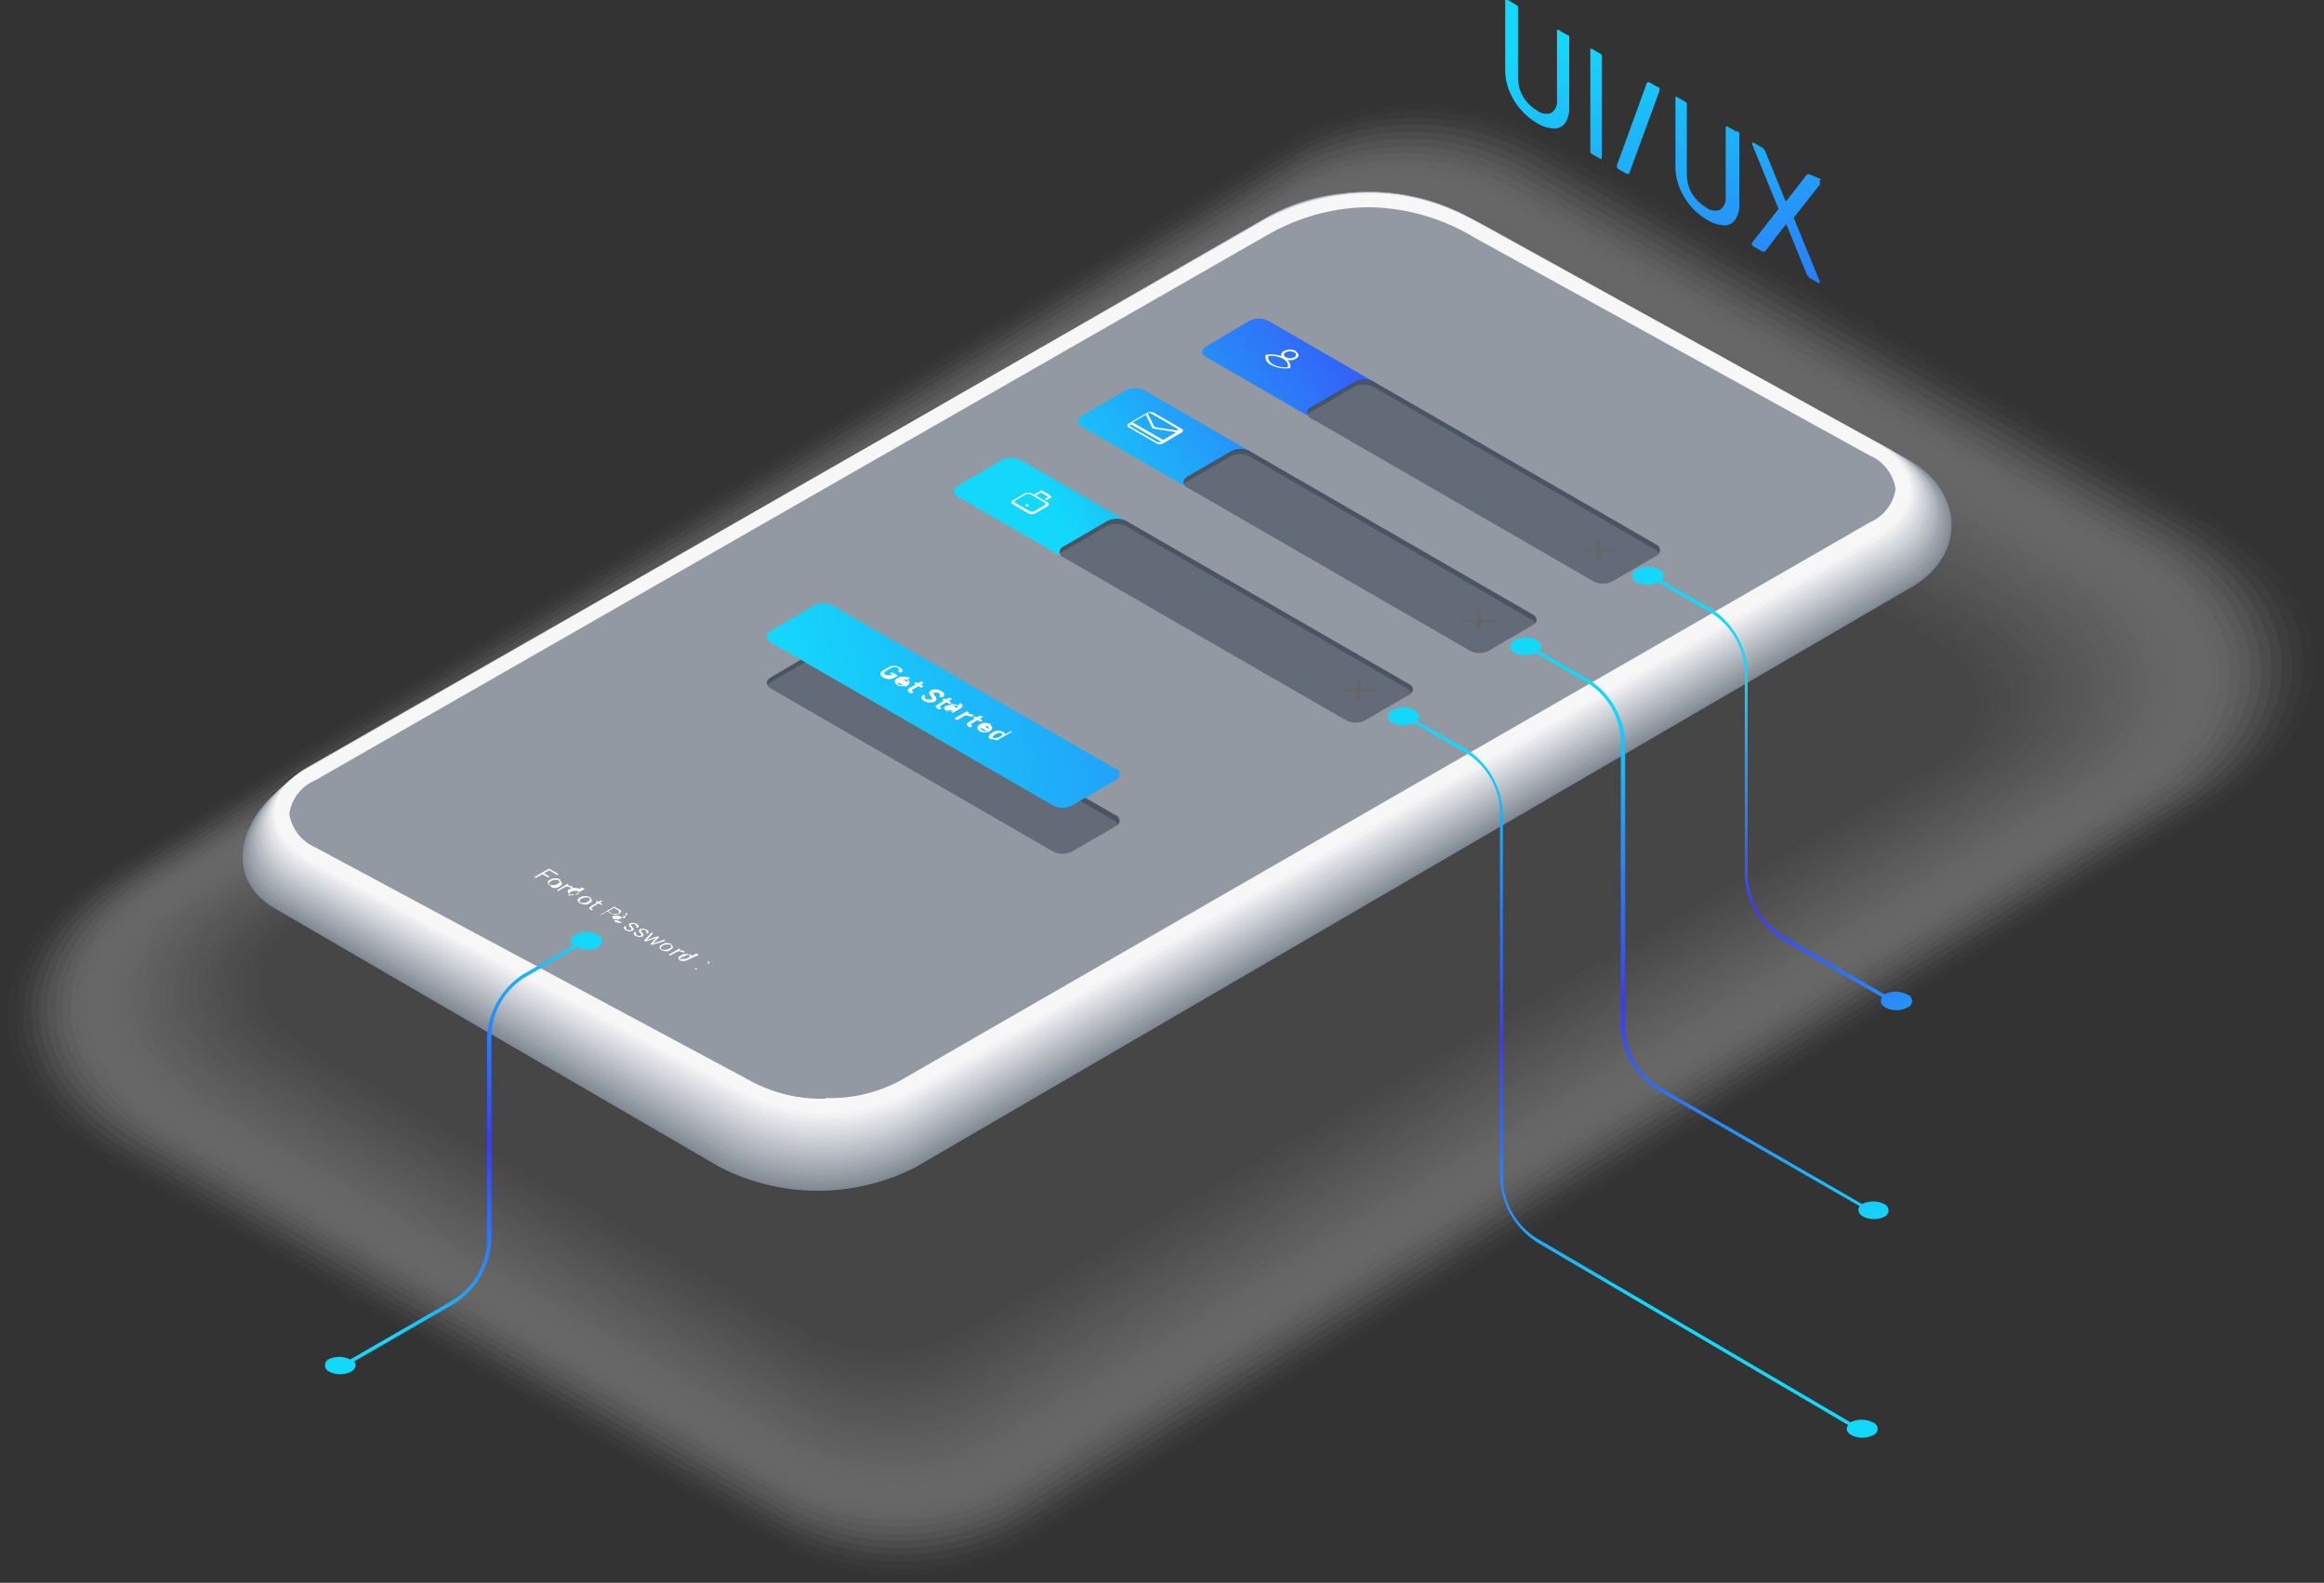 <?xml version="1.0" encoding="UTF-8"?> <svg xmlns="http://www.w3.org/2000/svg" xmlns:xlink="http://www.w3.org/1999/xlink" viewBox="0 0 138.71 94.48"><rect x="0" y="0" width="138.71" height="94.48" fill="#333333" stroke="none"/> <defs> <style>.cls-1{fill:none;}.cls-2{isolation:isolate;}.cls-3{opacity:0.36;}.cls-3,.cls-39{mix-blend-mode:multiply;}.cls-4,.cls-66,.cls-71{fill:#fff;}.cls-4{opacity:0;}.cls-5{fill:#fafafa;opacity:0.03;}.cls-6{fill:#f6f6f6;opacity:0.06;}.cls-7{fill:#f1f1f1;opacity:0.09;}.cls-8{fill:#ececec;opacity:0.12;}.cls-9{fill:#e8e8e8;opacity:0.15;}.cls-10{fill:#e3e3e3;opacity:0.18;}.cls-11{fill:#dfdfdf;opacity:0.21;}.cls-12{fill:#dadada;opacity:0.24;}.cls-13{fill:#d5d5d5;opacity:0.27;}.cls-14{fill:#d1d1d1;opacity:0.3;}.cls-15{fill:#ccc;opacity:0.33;}.cls-16{fill:#c7c7c7;opacity:0.36;}.cls-17{fill:#c3c3c3;opacity:0.39;}.cls-18{fill:#bebebe;opacity:0.42;}.cls-19{fill:#b9b9b9;opacity:0.45;}.cls-20{fill:#b5b5b5;opacity:0.48;}.cls-21{fill:#b0b0b0;opacity:0.52;}.cls-22{fill:#acacac;opacity:0.55;}.cls-23{fill:#a7a7a7;opacity:0.58;}.cls-24{fill:#a2a2a2;opacity:0.61;}.cls-25{fill:#9e9e9e;opacity:0.64;}.cls-26{fill:#999;opacity:0.67;}.cls-27{fill:#949494;opacity:0.7;}.cls-28{fill:#909090;opacity:0.73;}.cls-29{fill:#8b8b8b;opacity:0.76;}.cls-30{fill:#868686;opacity:0.79;}.cls-31{fill:#828282;opacity:0.82;}.cls-32{fill:#7d7d7d;opacity:0.85;}.cls-33{fill:#797979;opacity:0.88;}.cls-34{fill:#747474;opacity:0.91;}.cls-35{fill:#6f6f6f;opacity:0.94;}.cls-36{fill:#6b6b6b;opacity:0.97;}.cls-37{fill:#666;}.cls-38{fill:url(#linear-gradient);}.cls-40{fill:#818a94;}.cls-41{fill:#868f98;opacity:0.97;}.cls-42{fill:#8b939c;opacity:0.95;}.cls-43{fill:#9098a0;opacity:0.92;}.cls-44{fill:#949ca4;opacity:0.9;}.cls-45{fill:#99a1a9;opacity:0.87;}.cls-46{fill:#9ea5ad;opacity:0.84;}.cls-47{fill:#a3aab1;opacity:0.82;}.cls-48{fill:#a8aeb5;opacity:0.79;}.cls-49{fill:#adb3b9;opacity:0.76;}.cls-50{fill:#b1b7bd;opacity:0.74;}.cls-51{fill:#b6bcc1;opacity:0.71;}.cls-52{fill:#bbc0c5;opacity:0.69;}.cls-53{fill:#c0c4c9;opacity:0.66;}.cls-54{fill:#c5c9ce;opacity:0.63;}.cls-55{fill:#cacdd2;opacity:0.61;}.cls-56{fill:#cfd2d6;opacity:0.58;}.cls-57{fill:#d3d6da;opacity:0.56;}.cls-58{fill:#d8dbde;opacity:0.53;}.cls-59{fill:#dddfe2;opacity:0.5;}.cls-60{fill:#e2e4e6;opacity:0.48;}.cls-61{fill:#e7e8ea;opacity:0.45;}.cls-62{fill:#ecedef;opacity:0.42;}.cls-63{fill:#f0f1f3;opacity:0.4;}.cls-64{fill:#f5f6f7;opacity:0.37;}.cls-65{fill:#fafafb;opacity:0.35;}.cls-66{opacity:0.32;}.cls-67{fill:#343f50;opacity:0.51;}.cls-67,.cls-72{mix-blend-mode:overlay;}.cls-68{fill:url(#linear-gradient-2);}.cls-69{fill:url(#linear-gradient-3);}.cls-70{fill:url(#linear-gradient-4);}.cls-73{clip-path:url(#clip-path);}.cls-74{fill:url(#linear-gradient-5);}.cls-75{mix-blend-mode:screen;fill:url(#linear-gradient-6);}.cls-76{clip-path:url(#clip-path-2);}.cls-77{clip-path:url(#clip-path-3);}.cls-78{fill:url(#linear-gradient-7);}.cls-79{fill:url(#linear-gradient-8);}.cls-80{fill:url(#linear-gradient-9);}.cls-81{fill:url(#linear-gradient-10);}.cls-82{fill:url(#linear-gradient-11);}</style> <linearGradient id="linear-gradient" x1="47.79" y1="72.9" x2="90.48" y2="-3.58" gradientUnits="userSpaceOnUse"> <stop offset="0" stop-color="#53637a"></stop> <stop offset="1" stop-color="#323a47"></stop> </linearGradient> <linearGradient id="linear-gradient-2" x1="85.27" y1="16.64" x2="62.96" y2="30.75" gradientUnits="userSpaceOnUse"> <stop offset="0" stop-color="#3d3af6"></stop> <stop offset="1" stop-color="#14d8fb"></stop> </linearGradient> <linearGradient id="linear-gradient-3" x1="85.03" y1="16.27" x2="62.73" y2="30.38" xlink:href="#linear-gradient-2"></linearGradient> <linearGradient id="linear-gradient-4" x1="84.8" y1="15.89" x2="62.49" y2="30.01" xlink:href="#linear-gradient-2"></linearGradient> <clipPath id="clip-path"> <polygon class="cls-1" points="79.99 41.22 95.42 32.25 96.52 32.89 81.09 41.85 79.99 41.22"></polygon> </clipPath> <linearGradient id="linear-gradient-5" x1="100.57" y1="32.25" x2="47.36" y2="44.08" xlink:href="#linear-gradient-2"></linearGradient> <linearGradient id="linear-gradient-6" x1="100.69" y1="32.77" x2="47.48" y2="44.6" xlink:href="#linear-gradient-2"></linearGradient> <clipPath id="clip-path-2"> <polygon class="cls-1" points="52.34 40.23 53.37 39.63 60.46 43.72 59.43 44.32 52.34 40.23"></polygon> </clipPath> <clipPath id="clip-path-3"> <polygon class="cls-1" points="31.63 52.51 32.78 51.84 42.61 57.52 41.46 58.19 31.63 52.51"></polygon> </clipPath> <linearGradient id="linear-gradient-7" x1="90.17" y1="44.07" x2="100.34" y2="76.69" gradientUnits="userSpaceOnUse"> <stop offset="0" stop-color="#14d8fb"></stop> <stop offset="0.5" stop-color="#3d3af6"></stop> <stop offset="1" stop-color="#14d8fb"></stop> </linearGradient> <linearGradient id="linear-gradient-8" x1="34.85" y1="56.29" x2="23.32" y2="79.96" xlink:href="#linear-gradient-7"></linearGradient> <linearGradient id="linear-gradient-9" x1="96.95" y1="41.96" x2="107.12" y2="74.58" xlink:href="#linear-gradient-7"></linearGradient> <linearGradient id="linear-gradient-10" x1="103.56" y1="39.9" x2="112.05" y2="67.13" xlink:href="#linear-gradient-7"></linearGradient> <linearGradient id="linear-gradient-11" x1="104.22" y1="30.72" x2="97.94" y2="1.58" xlink:href="#linear-gradient-2"></linearGradient> </defs> <g class="cls-2"> <g id="Capa_2" data-name="Capa 2"> <g id="Object"> <g class="cls-3"> <path class="cls-4" d="M132.21,30.48c8.65,5,8.66,13.18,0,18.2L61,92.76a15.9,15.9,0,0,1-14.36,0l-40.19-23c-8.64-5-8.65-13.17,0-18.18L77.67,7.5A15.89,15.89,0,0,1,92,7.47Z"></path> <path class="cls-5" d="M131.7,30.71c8.5,4.9,8.51,12.95,0,17.88L60.93,92.36a15.69,15.69,0,0,1-14.2,0L6.84,69.55c-8.49-4.9-8.5-12.94,0-17.87L77.66,7.89a15.62,15.62,0,0,1,14.14,0Z"></path> <path class="cls-6" d="M131.19,30.94c8.35,4.82,8.36,12.72,0,17.56L60.81,92a15.52,15.52,0,0,1-14,0L7.2,69.32c-8.34-4.81-8.35-12.7,0-17.54L77.66,8.28a15.39,15.39,0,0,1,13.91,0Z"></path> <path class="cls-7" d="M130.68,31.18c8.19,4.72,8.21,12.48,0,17.23l-70,43.15a15.31,15.31,0,0,1-13.87,0L7.55,69.1c-8.18-4.72-8.19-12.47,0-17.22L77.65,8.67a15.09,15.09,0,0,1,13.68,0Z"></path> <path class="cls-8" d="M130.17,31.41c8,4.64,8.05,12.25,0,16.92L60.58,91.16a15.14,15.14,0,0,1-13.7,0l-39-22.3c-8-4.64-8-12.24,0-16.9L77.64,9.06A14.86,14.86,0,0,1,91.09,9Z"></path> <path class="cls-9" d="M129.66,31.64c7.89,4.56,7.9,12,0,16.6L60.46,90.77a14.94,14.94,0,0,1-13.53,0L8.26,68.66c-7.88-4.55-7.89-12,0-16.58L77.63,9.45a14.65,14.65,0,0,1,13.23,0Z"></path> <path class="cls-10" d="M129.15,31.88c7.74,4.46,7.75,11.78,0,16.27L60.35,90.37a14.84,14.84,0,0,1-13.38,0l-38.35-22C.89,64,.88,56.66,8.59,52.17l69-42.33a14.39,14.39,0,0,1,13,0Z"></path> <path class="cls-11" d="M128.64,32.11c7.59,4.38,7.6,11.56,0,16L60.23,90A14.61,14.61,0,0,1,47,90L9,68.21C1.4,63.84,1.39,56.67,9,52.27l68.67-42a14.13,14.13,0,0,1,12.76,0Z"></path> <path class="cls-12" d="M128.14,32.34c7.42,4.29,7.43,11.33,0,15.64l-68,41.59a14.44,14.44,0,0,1-13,0L9.33,68C1.9,63.7,1.89,56.68,9.3,52.37L77.61,10.62a13.89,13.89,0,0,1,12.54,0Z"></path> <path class="cls-13" d="M127.63,32.58c7.27,4.2,7.28,11.09,0,15.31L60,89.17a14.23,14.23,0,0,1-12.88,0L9.68,67.77c-7.27-4.2-7.28-11.08,0-15.3L77.6,11a13.62,13.62,0,0,1,12.31,0Z"></path> <path class="cls-14" d="M127.12,32.81c7.12,4.11,7.13,10.86,0,15l-67.26,41a14.06,14.06,0,0,1-12.71,0L10,67.54c-7.12-4.1-7.13-10.84,0-15L77.6,11.4a13.39,13.39,0,0,1,12.08,0Z"></path> <path class="cls-15" d="M126.61,33c7,4,7,10.63,0,14.67L59.77,88.37a13.84,13.84,0,0,1-12.55,0L10.39,67.32c-7-4-7-10.61,0-14.66L77.59,11.8a13.09,13.09,0,0,1,11.85,0Z"></path> <path class="cls-16" d="M126.1,33.28c6.81,3.93,6.82,10.39,0,14.35L59.65,88a13.71,13.71,0,0,1-12.38,0L10.75,67.1c-6.82-3.93-6.83-10.38,0-14.34L77.58,12.19a12.83,12.83,0,0,1,11.62,0Z"></path> <path class="cls-17" d="M125.59,33.51c6.66,3.85,6.67,10.16,0,14l-66.08,40a13.5,13.5,0,0,1-12.21,0L11.1,66.88c-6.66-3.85-6.67-10.16,0-14l66.5-40.28a12.59,12.59,0,0,1,11.39,0Z"></path> <path class="cls-18" d="M125.08,33.74c6.51,3.76,6.52,9.93,0,13.71L59.42,87.18a13.36,13.36,0,0,1-12.05,0L11.46,66.66C5,62.9,4.94,56.73,11.44,53L77.57,13a12.36,12.36,0,0,1,11.16,0Z"></path> <path class="cls-19" d="M124.57,34c6.36,3.68,6.37,9.7,0,13.39L59.3,86.78a13.12,13.12,0,0,1-11.88,0L11.81,66.43c-6.36-3.67-6.36-9.69,0-13.37l65.77-39.7a12.1,12.1,0,0,1,10.93,0Z"></path> <path class="cls-20" d="M124.06,34.21c6.21,3.58,6.21,9.46,0,13.07L59.18,86.38a13,13,0,0,1-11.71,0L12.17,66.21C6,62.63,6,56.75,12.15,53.15l65.4-39.4a11.85,11.85,0,0,1,10.71,0Z"></path> <path class="cls-21" d="M123.55,34.44c6,3.5,6.06,9.24,0,12.75L59.07,86a12.74,12.74,0,0,1-11.55,0l-35-20c-6-3.5-6.06-9.23,0-12.74L77.55,14.14a11.57,11.57,0,0,1,10.47,0Z"></path> <path class="cls-22" d="M123,34.67c5.9,3.41,5.91,9,0,12.43L59,85.59a12.6,12.6,0,0,1-11.38,0L12.87,65.77c-5.89-3.41-5.9-9,0-12.42L77.54,14.53a11.33,11.33,0,0,1,10.24,0Z"></path> <path class="cls-23" d="M122.53,34.91c5.75,3.32,5.76,8.77,0,12.1L58.84,85.19a12.39,12.39,0,0,1-11.22,0L13.23,65.54c-5.75-3.31-5.75-8.76,0-12.09L77.53,14.92a11.09,11.09,0,0,1,10,0Z"></path> <path class="cls-24" d="M122,35.14c5.6,3.23,5.6,8.54,0,11.79L58.72,84.79a12.22,12.22,0,0,1-11,0L13.58,65.32C8,62.09,8,56.79,13.57,53.55l64-38.24a10.82,10.82,0,0,1,9.79,0Z"></path> <path class="cls-25" d="M121.51,35.37c5.44,3.15,5.45,8.31,0,11.47L58.6,84.39a12,12,0,0,1-10.88,0L13.94,65.1c-5.44-3.14-5.45-8.3,0-11.45L77.52,15.7a10.59,10.59,0,0,1,9.56,0Z"></path> <path class="cls-26" d="M121,35.61c5.29,3,5.3,8.07,0,11.14L58.49,84a11.87,11.87,0,0,1-10.72,0L14.29,64.88C9,61.82,9,56.81,14.28,53.74L77.51,16.09a10.33,10.33,0,0,1,9.33,0Z"></path> <path class="cls-27" d="M120.49,35.84c5.14,3,5.15,7.84,0,10.83L58.37,83.59a11.64,11.64,0,0,1-10.55,0l-33.17-19c-5.14-3-5.15-7.83,0-10.81L77.5,16.49a10.06,10.06,0,0,1,9.1,0Z"></path> <path class="cls-28" d="M120,36.07c5,2.89,5,7.61,0,10.51L58.25,83.19a11.47,11.47,0,0,1-10.38,0L15,64.43c-5-2.88-5-7.6,0-10.49l62.5-37.06a9.82,9.82,0,0,1,8.88,0Z"></path> <path class="cls-29" d="M119.47,36.31c4.84,2.79,4.84,7.37,0,10.18L58.14,82.8a11.29,11.29,0,0,1-10.22,0L15.36,64.21c-4.83-2.79-4.84-7.37,0-10.17L77.49,17.27a9.53,9.53,0,0,1,8.64,0Z"></path> <path class="cls-30" d="M119,36.54c4.68,2.71,4.69,7.14,0,9.86L58,82.4a11.12,11.12,0,0,1-10.05,0L15.71,64c-4.68-2.71-4.68-7.14,0-9.85L77.48,17.66a9.27,9.27,0,0,1,8.41,0Z"></path> <path class="cls-31" d="M118.45,36.77c4.53,2.62,4.54,6.92,0,9.55L57.9,82A10.92,10.92,0,0,1,48,82L16.07,63.76c-4.53-2.61-4.54-6.9,0-9.53L77.47,18.05a9.06,9.06,0,0,1,8.19,0Z"></path> <path class="cls-32" d="M117.94,37c4.38,2.53,4.38,6.68,0,9.22L57.79,81.6a10.76,10.76,0,0,1-9.73,0L16.42,63.54c-4.37-2.53-4.38-6.67,0-9.21L77.47,18.44a8.77,8.77,0,0,1,8,0Z"></path> <path class="cls-33" d="M117.43,37.24c4.23,2.44,4.23,6.45,0,8.9L57.67,81.2a10.59,10.59,0,0,1-9.56,0L16.78,63.32c-4.23-2.44-4.23-6.44,0-8.89l60.69-35.6a8.56,8.56,0,0,1,7.73,0Z"></path> <path class="cls-34" d="M116.92,37.47c4.07,2.36,4.08,6.22,0,8.58L57.56,80.8a10.41,10.41,0,0,1-9.4,0l-31-17.72c-4.07-2.35-4.07-6.21,0-8.57L77.45,19.22a8.29,8.29,0,0,1,7.5,0Z"></path> <path class="cls-35" d="M116.41,37.71c3.92,2.26,3.93,6,0,8.26l-59,34.44a10.24,10.24,0,0,1-9.23,0L17.49,62.87c-3.92-2.26-3.93-6,0-8.24l60-35a8.06,8.06,0,0,1,7.27,0Z"></path> <path class="cls-36" d="M115.9,37.94c3.77,2.18,3.78,5.75,0,7.94L57.32,80a10,10,0,0,1-9.06,0L17.84,62.65c-3.76-2.17-3.77-5.74,0-7.93L77.44,20a7.8,7.8,0,0,1,7,0Z"></path> <path class="cls-37" d="M115.39,38.17c3.62,2.09,3.62,5.52,0,7.62L57.21,79.61a9.86,9.86,0,0,1-8.9,0L18.2,62.43c-3.62-2.09-3.62-5.51,0-7.61L77.43,20.39a7.56,7.56,0,0,1,6.81,0Z"></path> </g> <path class="cls-38" d="M114.06,27.58,87.45,12.85a12.8,12.8,0,0,0-11.62,0L17.54,46.58c-3.2,1.86-4.37,5.77-1.15,7.63L43,69.68a12.83,12.83,0,0,0,11.62,0l59.48-34.64C117.3,33.19,117.28,29.44,114.06,27.58Z"></path> <g class="cls-39"> <path class="cls-40" d="M114.06,27.58,87.45,12.85a12.8,12.8,0,0,0-11.62,0L17.54,46.58c-3.2,1.86-4.37,5.77-1.15,7.63L43,69.68a12.83,12.83,0,0,0,11.62,0l59.48-34.64C117.3,33.19,117.28,29.44,114.06,27.58Z"></path> <path class="cls-41" d="M75.81,12.87,17.57,46.55c-3.17,1.84-4.3,5.71-1.11,7.55L43,69.49a9.68,9.68,0,0,0,1.07.53,12.91,12.91,0,0,0,10.52-.5L114,34.93c3.17-1.84,3.15-5.55,0-7.39L89.44,14l-2-1.12a12.59,12.59,0,0,0-7.27-1.29h0A11.13,11.13,0,0,0,75.81,12.87Z"></path> <path class="cls-42" d="M75.79,12.88,17.6,46.52c-3.15,1.83-4.23,5.64-1.06,7.47L43,69.3a8.88,8.88,0,0,0,1.07.53,12.82,12.82,0,0,0,10.48-.48L114,34.81c3.15-1.83,3.13-5.48,0-7.32L89.4,13.93l-2-1.11a12.49,12.49,0,0,0-7.26-1.27h0A11.08,11.08,0,0,0,75.79,12.88Z"></path> <path class="cls-43" d="M75.77,12.9,17.64,46.49c-3.14,1.82-4.18,5.57-1,7.39L43.06,69.12a11.58,11.58,0,0,0,1.06.52,12.69,12.69,0,0,0,10.44-.46L113.87,34.7c3.13-1.82,3.11-5.43-.05-7.25L89.36,13.91c-.08,0-2-1.08-2-1.11a12.57,12.57,0,0,0-7.26-1.24h0A11.1,11.1,0,0,0,75.77,12.9Z"></path> <path class="cls-44" d="M75.74,12.91,17.67,46.45c-3.12,1.81-4.11,5.51-1,7.32L43.08,68.93a11.58,11.58,0,0,0,1.06.52A12.56,12.56,0,0,0,54.54,69l59.25-34.43c3.11-1.81,3.09-5.37-.05-7.18L89.32,13.89c-.1-.06-1.93-1.06-2-1.1A12.47,12.47,0,0,0,80,11.57h0A11.51,11.51,0,0,0,75.74,12.91Z"></path> <path class="cls-45" d="M75.72,12.93l-58,33.49c-3.09,1.8-4,5.45-.93,7.24L43.1,68.74a9.32,9.32,0,0,0,1,.52,12.49,12.49,0,0,0,10.37-.42l59.19-34.38c3.09-1.79,3.07-5.3,0-7.1L89.28,13.87c-.13-.08-1.9-1-2-1.1A12.44,12.44,0,0,0,80,11.58h0A11.34,11.34,0,0,0,75.72,12.93Z"></path> <path class="cls-46" d="M75.7,13l-58,33.44c-3.07,1.79-4,5.38-.88,7.16l26.27,15a11.39,11.39,0,0,0,1.05.52,12.37,12.37,0,0,0,10.33-.4l59.13-34.33c3.07-1.78,3.05-5.24,0-7L89.24,13.84c-.16-.08-1.87-1-2-1.08A12.51,12.51,0,0,0,80,11.58h0A11.31,11.31,0,0,0,75.7,13Z"></path> <path class="cls-47" d="M75.68,13,17.76,46.36c-3.05,1.78-3.9,5.31-.83,7.08L43.14,68.36a11.2,11.2,0,0,0,1,.52,12.3,12.3,0,0,0,10.3-.38l59.07-34.27c3-1.77,3-5.19,0-7L89.2,13.82c-.18-.1-1.85-1-2-1.08A12.48,12.48,0,0,0,80,11.59h0A11.26,11.26,0,0,0,75.68,13Z"></path> <path class="cls-48" d="M75.65,13,17.8,46.33c-3,1.76-3.84,5.24-.79,7L43.16,68.17a11.26,11.26,0,0,0,1,.53,12.24,12.24,0,0,0,10.26-.36l59-34.23c3-1.76,3-5.13,0-6.89L89.16,13.8c-.21-.11-1.82-1-2-1.08a12.56,12.56,0,0,0-7.22-1.12h0A11.51,11.51,0,0,0,75.65,13Z"></path> <path class="cls-49" d="M75.63,13,17.83,46.3c-3,1.75-3.77,5.18-.75,6.92L43.17,68c.23.13.8.43,1,.53a12.14,12.14,0,0,0,10.23-.34l59-34.18c3-1.74,3-5.06,0-6.81L89.12,13.78c-.24-.13-1.79-1-2-1.07a12.45,12.45,0,0,0-7.21-1.1h0A11.48,11.48,0,0,0,75.63,13Z"></path> <path class="cls-50" d="M75.61,13,17.86,46.27c-3,1.74-3.7,5.11-.7,6.84l26,14.69c.21.12.81.42,1,.52A12.05,12.05,0,0,0,54.42,68l58.89-34.13c3-1.73,3-5,0-6.74L89.07,13.76c-.25-.15-1.76-1-2-1.07a12.42,12.42,0,0,0-7.2-1.07h0A11.68,11.68,0,0,0,75.61,13Z"></path> <path class="cls-51" d="M75.59,13,17.89,46.24c-3,1.72-3.64,5-.65,6.76l26,14.61c.2.11.82.43,1,.52a12,12,0,0,0,10.16-.3l58.83-34.07c3-1.72,3-4.95,0-6.67L89,13.74c-.28-.16-1.73-1-2-1.06a12.4,12.4,0,0,0-7.19-1h0A11.84,11.84,0,0,0,75.59,13Z"></path> <path class="cls-52" d="M75.57,13,17.92,46.21c-2.94,1.71-3.57,5-.6,6.68L43.23,67.42c.18.1.83.44,1,.52a11.83,11.83,0,0,0,10.12-.28l58.78-34c2.93-1.71,2.92-4.88,0-6.6L89,13.72c-.3-.18-1.71-.93-2-1.06a12.38,12.38,0,0,0-7.18-1h0A11.87,11.87,0,0,0,75.57,13Z"></path> <path class="cls-53" d="M75.54,13.06,18,46.18c-2.93,1.7-3.51,4.91-.56,6.6L43.25,67.23c.17.1.84.44,1,.52a11.76,11.76,0,0,0,10.09-.26l58.72-34C116,31.83,116,28.7,113,27L89,13.69c-.33-.18-1.68-.91-2-1a12.36,12.36,0,0,0-7.17-1h0A12,12,0,0,0,75.54,13.06Z"></path> <path class="cls-54" d="M75.52,13.08,18,46.15c-2.9,1.69-3.44,4.84-.52,6.52L43.27,67c.15.09.84.45,1,.52a11.64,11.64,0,0,0,10.05-.24L113,33.4c2.89-1.68,2.88-4.76,0-6.44l-24-13.29c-.36-.2-1.65-.89-2-1a12.44,12.44,0,0,0-7.17-1h0A11.71,11.71,0,0,0,75.52,13.08Z"></path> <path class="cls-55" d="M75.5,13.09,18,46.12c-2.88,1.67-3.37,4.77-.47,6.44L43.29,66.85c.14.08.85.46,1,.52a11.57,11.57,0,0,0,10-.21l58.6-33.87c2.87-1.67,2.86-4.7,0-6.38l-24-13.26c-.38-.22-1.63-.88-2-1a12.34,12.34,0,0,0-7.16-1h0A12.14,12.14,0,0,0,75.5,13.09Z"></path> <path class="cls-56" d="M75.48,13.11l-57.43,33c-2.86,1.66-3.3,4.7-.42,6.36L43.31,66.66c.13.08.86.47,1,.52a11.49,11.49,0,0,0,10-.19l58.54-33.82c2.85-1.66,2.83-4.64,0-6.3l-24-13.24c-.41-.23-1.6-.86-2-1a12.44,12.44,0,0,0-7.16-.93h0A11.89,11.89,0,0,0,75.48,13.11Z"></path> <path class="cls-57" d="M75.45,13.13,18.08,46.06c-2.84,1.65-3.23,4.63-.37,6.29L43.33,66.47c.11.07.87.47,1,.53a11.42,11.42,0,0,0,10-.18l58.48-33.77c2.83-1.65,2.81-4.58,0-6.23L88.79,13.61c-.43-.25-1.57-.85-2-1a12.42,12.42,0,0,0-7.15-.9h0A12.28,12.28,0,0,0,75.45,13.13Z"></path> <path class="cls-58" d="M75.43,13.14,18.12,46c-2.82,1.64-3.17,4.57-.34,6.21L43.34,66.29c.11.06.89.47,1,.52a11.3,11.3,0,0,0,9.91-.16l58.42-33.72c2.81-1.63,2.79-4.52,0-6.15L88.75,13.59c-.46-.26-1.55-.84-2-1a12.39,12.39,0,0,0-7.14-.88h0A12.69,12.69,0,0,0,75.43,13.14Z"></path> <path class="cls-59" d="M75.41,13.16,18.15,46c-2.8,1.62-3.11,4.5-.29,6.13l25.5,14c.09.05.9.48,1,.52a11.24,11.24,0,0,0,9.88-.14L112.6,32.82c2.79-1.63,2.77-4.46,0-6.09L88.71,13.56c-.49-.27-1.52-.81-2-1a12.36,12.36,0,0,0-7.13-.85h0A12.51,12.51,0,0,0,75.41,13.16Z"></path> <path class="cls-60" d="M75.39,13.17,18.18,46c-2.78,1.61-3,4.43-.24,6.05L43.38,65.91l1,.52a11.12,11.12,0,0,0,9.84-.12l58.3-33.61c2.77-1.61,2.75-4.4,0-6L88.67,13.54a19.77,19.77,0,0,0-2-1,12.29,12.29,0,0,0-7.13-.83h0A12.68,12.68,0,0,0,75.39,13.17Z"></path> <path class="cls-61" d="M75.37,13.19,18.21,45.94c-2.75,1.6-3,4.36-.19,6L43.4,65.72l1,.52a11,11,0,0,0,9.81-.1l58.24-33.56c2.75-1.6,2.73-4.34,0-5.94L88.63,13.52c-.54-.3-1.47-.78-2-1a12.42,12.42,0,0,0-7.12-.81h0A12.42,12.42,0,0,0,75.37,13.19Z"></path> <path class="cls-62" d="M75.34,13.21l-57.1,32.7c-2.73,1.58-2.9,4.3-.15,5.89L43.42,65.53s.93.5,1,.52A10.94,10.94,0,0,0,54.18,66l58.18-33.51c2.73-1.58,2.71-4.27,0-5.86L88.59,13.5a17.79,17.79,0,0,0-2-1,12.4,12.4,0,0,0-7.11-.79h0A12.83,12.83,0,0,0,75.34,13.21Z"></path> <path class="cls-63" d="M75.32,13.22l-57,32.66c-2.72,1.57-2.84,4.23-.11,5.81L43.44,65.34s.94.51,1,.52a10.88,10.88,0,0,0,9.74,0l58.12-33.46c2.71-1.58,2.69-4.22,0-5.8L88.55,13.48a19.66,19.66,0,0,0-2-1,12.46,12.46,0,0,0-7.1-.76h0A12.78,12.78,0,0,0,75.32,13.22Z"></path> <path class="cls-64" d="M75.3,13.24l-57,32.6c-2.69,1.57-2.77,4.17-.06,5.74L43.46,65.15l1,.52a10.74,10.74,0,0,0,9.69,0L112.2,32.23c2.69-1.56,2.67-4.16,0-5.72l-23.65-13a16.87,16.87,0,0,0-2-1,12.35,12.35,0,0,0-7.09-.74h0A12.86,12.86,0,0,0,75.3,13.24Z"></path> <path class="cls-65" d="M75.28,13.26,18.34,45.81c-2.67,1.56-2.7,4.1,0,5.66L43.48,65l1,.52a10.71,10.71,0,0,0,9.66,0l58-33.36c2.67-1.55,2.65-4.1,0-5.65l-23.61-13a16.16,16.16,0,0,0-2-1,12.34,12.34,0,0,0-7.09-.71h0A12.83,12.83,0,0,0,75.28,13.26Z"></path> <path class="cls-66" d="M112,26.42l-23.57-13a12.85,12.85,0,0,0-9.09-1.65h0a13.45,13.45,0,0,0-4.06,1.51L18.37,45.78c-2.65,1.54-2.63,4,0,5.58L44.47,65.3a10.59,10.59,0,0,0,9.62,0L112,32C114.69,30.46,114.67,28,112,26.42Z"></path> </g> <path class="cls-67" d="M49.29,65.58a8.89,8.89,0,0,1-4.38-1l-26.09-14a2.62,2.62,0,0,1-1.55-2,2.56,2.56,0,0,1,1.54-2L75.69,14a12.4,12.4,0,0,1,3.79-1.41,12.12,12.12,0,0,1,2.28-.22A12.47,12.47,0,0,1,88,14.18l23.58,13a2.63,2.63,0,0,1,1.56,2,2.58,2.58,0,0,1-1.54,2L53.66,64.54a8.83,8.83,0,0,1-4.37,1Z"></path> <path class="cls-68" d="M82,22.79l-6.3-3.64a1.25,1.25,0,0,0-1.13,0L72,20.67c-.31.18-.31.47,0,.65l6.71,3.88L78.26,25c-.32-.18-.32-.47,0-.65l2.62-1.52a1.25,1.25,0,0,1,1.13,0"></path> <path class="cls-67" d="M98.86,32.52,82,22.79a1.25,1.25,0,0,0-1.13,0l-2.62,1.52c-.31.18-.31.47,0,.65l.41.24,16.45,9.5a1.25,1.25,0,0,0,1.13,0l2.61-1.52a.35.35,0,0,0,0-.66"></path> <path class="cls-69" d="M74.61,26.94l-6.3-3.64a1.25,1.25,0,0,0-1.13,0l-2.61,1.52c-.32.18-.31.47,0,.65l6.71,3.87-.41-.23c-.31-.19-.32-.47,0-.66L73.48,27a1.22,1.22,0,0,1,1.13,0"></path> <path class="cls-67" d="M91.48,36.68,74.61,26.94a1.22,1.22,0,0,0-1.13,0l-2.61,1.51c-.32.19-.31.47,0,.66l.41.23,16.45,9.5a1.25,1.25,0,0,0,1.13,0l2.61-1.52c.31-.18.32-.47,0-.65"></path> <path class="cls-70" d="M67.23,31.1l-6.31-3.64a1.25,1.25,0,0,0-1.13,0L57.18,29a.34.34,0,0,0,0,.65l6.71,3.88-.41-.24a.34.34,0,0,1,0-.65l2.61-1.52a1.27,1.27,0,0,1,1.14,0"></path> <path class="cls-67" d="M84.09,40.83,67.23,31.1a1.27,1.27,0,0,0-1.14,0l-2.61,1.52a.34.34,0,0,0,0,.65l.41.24L80.35,43a1.23,1.23,0,0,0,1.12,0l2.62-1.52a.35.35,0,0,0,0-.66"></path> <g class="cls-2"> <path class="cls-71" d="M67.45,25.45v-.11l.07,0,1.82,1.05-.07,0h-.19l-1.64-.95m1.4.14h0l1.37.22-.79.46-1.82-1.05.79-.46.38.79,0,0m.12-.08-.4-.81h.16l1.64.95v.1L69,25.51m1.52.08-1.65-.95a.43.43,0,0,0-.41,0l-1.09.64a.12.12,0,0,0,0,.23l1.65.95a.43.43,0,0,0,.41,0l1.09-.64a.12.12,0,0,0,0-.23"></path> </g> <g class="cls-2"> <path class="cls-71" d="M76,21.76c-.24-.14-.35-.33-.29-.51a1.47,1.47,0,0,1,.87.17c.23.13.33.31.28.5a1.56,1.56,0,0,1-.86-.16m.74-.44c-.15-.08-.14-.21,0-.29a.55.55,0,0,1,.5,0,.15.15,0,0,1,0,.29.55.55,0,0,1-.5,0m.62-.36a.81.81,0,0,0-.74,0c-.14.08-.18.2-.13.3a1.9,1.9,0,0,0-.87-.09l-.06,0c-.08.23,0,.46.32.62a1.77,1.77,0,0,0,1.07.18L77,22a.46.46,0,0,0-.17-.51.77.77,0,0,0,.52-.08c.2-.11.2-.3,0-.42"></path> </g> <g class="cls-2"> <path class="cls-71" d="M61.39,30.11H61.2v.11h.19v-.11M60.56,30v-.1l.72-.42h.18l.93.54v.11l-.71.41H61.5L60.56,30m2.1-.45-.39-.23c-.1-.05-.14-.08-.2,0l-.36.21-.14-.08a.49.49,0,0,0-.41,0l-.71.42a.12.12,0,0,0,0,.23l.93.54a.46.46,0,0,0,.41,0l.72-.42c.12-.06.12-.17,0-.24l-.69-.4.31-.18.44.26-.18.1v.07h.12l.23-.14c.06,0,0-.05-.08-.11"></path> </g> <g class="cls-72"> <g class="cls-2"> <g class="cls-73"> <polyline class="cls-37" points="89.35 37.05 89.25 36.99 88.36 36.99 88.36 36.48 88.25 36.42 88.16 36.47 88.16 36.99 87.28 36.99 87.18 37.04 87.22 37.09 87.29 37.1 88.17 37.1 88.17 37.61 88.2 37.65 88.28 37.67 88.38 37.62 88.37 37.11 89.25 37.11 89.35 37.05"></polyline> <polyline class="cls-37" points="96.52 32.89 96.41 32.83 95.53 32.83 95.53 32.31 95.42 32.25 95.31 32.31 95.32 32.83 94.44 32.82 94.34 32.88 94.38 32.93 94.44 32.94 95.33 32.94 95.33 33.45 95.36 33.49 95.44 33.52 95.54 33.45 95.53 32.95 96.41 32.95 96.52 32.89"></polyline> <polyline class="cls-37" points="82.19 41.21 82.09 41.15 81.2 41.15 81.2 40.64 81.09 40.58 80.99 40.64 81 41.15 80.12 41.15 80.01 41.21 80.05 41.25 80.12 41.27 81 41.27 81 41.78 81.03 41.82 81.11 41.84 81.22 41.78 81.21 41.27 82.09 41.27 82.19 41.21"></polyline> </g> </g> </g> <path class="cls-67" d="M66.56,48.65,49.7,38.92a1.22,1.22,0,0,0-1.13,0L46,40.44c-.31.18-.31.47,0,.65l.41.24,16.45,9.5a1.23,1.23,0,0,0,1.12,0l2.62-1.52a.35.35,0,0,0,0-.66"></path> <path class="cls-67" d="M78.22,24.61l2.61-1.52a1.27,1.27,0,0,1,1.14,0l16.86,9.74A.45.45,0,0,1,99,33c.13-.16.08-.37-.16-.51L82,22.79a1.25,1.25,0,0,0-1.13,0l-2.62,1.52c-.21.12-.26.29-.19.44A.56.56,0,0,1,78.22,24.61Z"></path> <path class="cls-67" d="M66.56,48.65,49.7,38.92a1.22,1.22,0,0,0-1.13,0L46,40.44c-.21.12-.26.29-.19.44a.56.56,0,0,1,.16-.14l2.61-1.52a1.27,1.27,0,0,1,1.14,0L66.53,49a.46.46,0,0,1,.19.21C66.85,49,66.8,48.79,66.56,48.65Z"></path> <path class="cls-67" d="M91.48,36.68,74.61,26.94a1.22,1.22,0,0,0-1.13,0l-2.61,1.51c-.21.13-.27.29-.2.45a.56.56,0,0,1,.16-.14l2.62-1.52a1.22,1.22,0,0,1,1.13,0L91.44,37a.44.44,0,0,1,.2.21C91.77,37,91.72,36.82,91.48,36.68Z"></path> <path class="cls-67" d="M84.09,40.83,67.23,31.1a1.27,1.27,0,0,0-1.14,0l-2.61,1.52c-.21.12-.26.29-.19.44a.56.56,0,0,1,.16-.14l2.61-1.52a1.25,1.25,0,0,1,1.13,0l16.87,9.74a.51.51,0,0,1,.19.2C84.38,41.18,84.33,41,84.09,40.83Z"></path> <path class="cls-74" d="M66.56,45.88,49.7,36.15a1.22,1.22,0,0,0-1.13,0L46,37.67c-.31.18-.31.47,0,.65l.41.24,16.45,9.5a1.23,1.23,0,0,0,1.12,0l2.62-1.52a.35.35,0,0,0,0-.66"></path> <path class="cls-75" d="M66.74,46a.47.47,0,0,1-.18.16l-2.62,1.52a1.23,1.23,0,0,1-1.12,0l-16.45-9.5L46,38a.57.57,0,0,1-.18-.16c-.12.17-.06.36.18.5l.41.24,16.45,9.5a1.23,1.23,0,0,0,1.12,0l2.62-1.52C66.79,46.4,66.85,46.2,66.74,46Z"></path> <g class="cls-2"> <g class="cls-76"> <path class="cls-71" d="M53.73,39.84l-.24-.09h-.24l-.23.08-.34.2-.13.13v.14l.15.14a.88.88,0,0,0,.36.1.74.74,0,0,0,.35-.1l.18-.11v0l-.32-.19h-.05l-.1.06v0l.18.1h0l-.09,0-.18,0-.17,0-.1-.12.09-.11.35-.21.19-.05.2.05.08.11-.07.11h0l.12.07h.05l.11-.12V40l-.14-.13"></path> <path class="cls-71" d="M53.82,40.57h0l.08,0H54l.12,0,.06.08,0,.07,0,0h0l-.3-.17m.46-.1L54,40.39l-.27,0-.17.08-.15.12,0,.16.13.14.21.07H54l0,0,0-.07H53.8l-.11,0-.08-.08,0-.08,0,0h0l.45.26h0l.11-.07c.17-.14.16-.25,0-.36"></path> <polyline class="cls-71" points="55.12 40.75 55.01 40.68 54.96 40.68 54.8 40.77 54.78 40.77 54.71 40.73 54.66 40.73 54.57 40.79 54.57 40.81 54.64 40.85 54.64 40.86 54.24 41.09 54.16 41.22 54.29 41.34 54.36 41.38 54.41 41.38 54.51 41.32 54.51 41.29 54.47 41.27 54.41 41.21 54.47 41.15 54.81 40.96 54.82 40.96 54.96 41.04 55.01 41.04 55.1 40.98 55.1 40.96 54.96 40.88 54.96 40.87 55.12 40.77 55.12 40.75"></polyline> <path class="cls-71" d="M56.17,41.24a.65.65,0,0,0-.32-.09.46.46,0,0,0-.29.06l-.1.1v.12l.1.14.08.11,0,.07-.05,0-.14,0-.17,0-.11-.12.06-.09,0,0v0l-.12-.08h0l0,0-.11.12,0,.13.15.13.23.09h.23l.19-.05.09-.11v-.12l-.1-.13-.08-.11,0-.07,0,0,.15,0,.14,0,.11.12-.06.1h0l.13.07h.06l.11-.11,0-.14-.15-.14"></path> <polyline class="cls-71" points="56.8 41.71 56.69 41.65 56.64 41.65 56.48 41.74 56.46 41.74 56.39 41.7 56.34 41.7 56.25 41.75 56.25 41.78 56.33 41.83 56.33 41.83 55.92 42.07 55.83 42.18 55.96 42.3 56.03 42.34 56.08 42.34 56.18 42.29 56.18 42.26 56.14 42.24 56.09 42.18 56.14 42.12 56.48 41.92 56.5 41.93 56.64 42.01 56.69 42.01 56.78 41.95 56.78 41.93 56.64 41.85 56.63 41.83 56.8 41.74 56.8 41.71"></polyline> <path class="cls-71" d="M56.58,42.53l-.06-.07,0-.06.13,0,.14,0,.12.07h0l-.06,0-.15,0-.16,0m.66-.35a.8.8,0,0,0-.26-.09l-.24,0h0l.12.09H57l.11,0,.07.07-.06.07,0,0h0l-.16-.09a.76.76,0,0,0-.28-.09l-.26.06-.09.13.13.14a.53.53,0,0,0,.28.07h0l0,0v0l.13.07h0l.48-.27.09-.09,0-.12-.13-.11"></path> <polyline class="cls-71" points="58.05 42.65 57.8 42.61 57.79 42.61 57.79 42.6 57.84 42.57 57.84 42.54 57.73 42.47 57.68 42.47 56.99 42.87 56.99 42.9 57.11 42.97 57.16 42.97 57.56 42.73 57.7 42.7 57.84 42.74 57.88 42.75 57.91 42.78 57.94 42.79 57.96 42.79 58.1 42.73 58.11 42.71 58.05 42.65"></polyline> <polyline class="cls-71" points="58.65 42.78 58.53 42.72 58.48 42.72 58.32 42.81 58.31 42.81 58.23 42.77 58.18 42.77 58.09 42.82 58.09 42.84 58.17 42.89 58.17 42.9 57.77 43.13 57.69 43.25 57.81 43.37 57.88 43.41 57.92 43.41 58.02 43.35 58.02 43.32 57.99 43.31 57.94 43.25 57.99 43.19 58.33 42.99 58.35 42.99 58.49 43.07 58.53 43.07 58.63 43.02 58.63 42.99 58.49 42.91 58.49 42.9 58.65 42.81 58.65 42.78"></polyline> <path class="cls-71" d="M58.64,43.35h0l.07,0h.12l.12,0,.06.07,0,.08,0,0h0l-.29-.17m.45-.1-.25-.08-.27,0-.17.08-.14.12,0,.16.14.14.2.07h.23l0,0,0-.07h-.16l-.11-.05-.09-.08,0-.08,0,0h0l.44.26h0l.11-.07c.17-.14.15-.25,0-.36"></path> <path class="cls-71" d="M59.26,44.05l0-.1.12-.12.23-.08.17,0,.05.1-.14.12-.2.08-.18,0m1.16-.33-.11-.07h-.05l-.3.18h0l-.1-.13-.23-.08-.25,0-.19.09-.16.12L59,44l.12.13.24,0h0l0,0v0l.12.07h0l1-.56v0"></path> </g> </g> <g class="cls-2"> <g class="cls-77"> <polyline class="cls-71" points="33.33 52.17 32.78 51.85 32.74 51.86 31.9 52.35 31.9 52.37 31.96 52.4 31.99 52.4 32.38 52.18 32.38 52.19 32.7 52.37 32.74 52.36 32.78 52.34 32.79 52.32 32.47 52.13 32.46 52.13 32.78 51.95 32.78 51.95 33.24 52.22 33.27 52.22 33.32 52.19 33.33 52.17"></polyline> <path class="cls-71" d="M32.85,52.84l-.08-.08,0-.09.12-.07.14-.08.14,0,.14,0,.08.08,0,.08-.12.08-.13.07-.15,0-.14,0m.58-.34-.2-.06-.23,0-.17.08-.13.1,0,.13.11.11L33,53l.22,0,.17-.08.15-.11,0-.12-.11-.12"></path> <polyline class="cls-71" points="34.13 52.91 34.01 52.87 33.87 52.87 33.86 52.87 33.94 52.83 33.94 52.81 33.89 52.77 33.85 52.77 33.25 53.13 33.25 53.15 33.3 53.18 33.33 53.18 33.7 52.96 33.86 52.92 34.02 52.96 34.07 53 34.11 53 34.17 52.98 34.19 52.96 34.13 52.91"></polyline> <path class="cls-71" d="M34,53.49l-.06-.08,0-.08.12-.08.13-.07.14,0,.14,0,.07.08,0,.08,0,0-.1.06-.07,0-.05,0-.14,0-.14,0m.56-.34-.19-.06-.21,0-.07,0-.1.05-.14.09,0,.13.1.11.24,0h0l0,0-.21.06a.68.68,0,0,1-.23-.09h0l0,0v0l0,0a.55.55,0,0,0,.29.09.43.43,0,0,0,.29-.07l.6-.35v0l-.05,0h0l0,0h0l-.1-.13"></path> <path class="cls-71" d="M34.67,53.89l-.08-.08,0-.09.12-.08.14-.07.15,0,.13,0,.08.08,0,.09-.12.08-.13.07-.16,0-.13,0m.58-.34L35,53.49l-.22,0-.17.08-.13.1,0,.12.12.12.2.07L35,54l.17-.08.15-.1,0-.13-.11-.12"></path> <polyline class="cls-71" points="35.95 53.78 35.9 53.75 35.86 53.75 35.72 53.83 35.72 53.83 35.64 53.79 35.61 53.79 35.56 53.81 35.56 53.83 35.64 53.88 35.63 53.88 35.24 54.11 35.16 54.22 35.26 54.31 35.31 54.34 35.34 54.34 35.38 54.31 35.38 54.29 35.35 54.27 35.29 54.21 35.35 54.15 35.72 53.93 35.74 53.93 35.87 54.01 35.91 54.02 35.95 53.99 35.95 53.97 35.82 53.89 35.81 53.88 35.95 53.8 35.95 53.78"></polyline> <path class="cls-71" d="M36.32,54.38l.33-.19h0l.24.14.07.11-.08.1-.16,0-.17,0-.24-.14h0m.67-.1-.32-.18h0l-.86.49v0l.06,0h0l.37-.21h0l.25.14.25.06.24-.06.12-.14L37,54.28"></path> <path class="cls-71" d="M36.76,55.09,36.68,55l0-.07.14,0L37,55l.13.08h0l-.1,0-.15,0-.16-.06m.61-.31-.21-.07-.18,0v0l.05,0h.14l.13,0,.07.09-.06.08-.05,0h0l-.14-.09a.59.59,0,0,0-.24-.07l-.23,0-.08.11.11.11.13,0,.14,0h0l0,0v0l.06,0h0l.43-.25.09-.13-.13-.13"></path> <polyline class="cls-71" points="38 55.14 37.78 55.08 37.59 55.11 37.53 55.18 37.55 55.26 37.63 55.36 37.69 55.42 37.7 55.47 37.68 55.51 37.55 55.53 37.42 55.49 37.35 55.41 37.38 55.34 37.38 55.33 37.39 55.33 37.38 55.32 37.32 55.29 37.29 55.29 37.28 55.29 37.23 55.36 37.25 55.44 37.35 55.53 37.57 55.6 37.76 55.56 37.83 55.48 37.81 55.41 37.73 55.32 37.66 55.22 37.69 55.16 37.8 55.14 37.92 55.19 38 55.27 37.98 55.34 37.97 55.34 37.98 55.35 38.03 55.38 38.06 55.38 38.13 55.31 38.1 55.23 38 55.14"></polyline> <polyline class="cls-71" points="38.6 55.49 38.37 55.42 38.19 55.46 38.13 55.53 38.14 55.61 38.22 55.7 38.27 55.77 38.29 55.81 38.27 55.85 38.15 55.87 38.01 55.83 37.94 55.75 37.97 55.68 37.98 55.67 37.98 55.67 37.97 55.66 37.91 55.63 37.88 55.63 37.87 55.63 37.82 55.7 37.84 55.78 37.94 55.87 38.16 55.94 38.36 55.9 38.42 55.82 38.4 55.75 38.32 55.66 38.25 55.56 38.27 55.51 38.39 55.48 38.52 55.53 38.6 55.61 38.57 55.67 38.56 55.68 38.57 55.69 38.62 55.72 38.65 55.72 38.72 55.65 38.7 55.57 38.6 55.49"></polyline> <polyline class="cls-71" points="39.71 56.14 39.65 56.1 39.62 56.1 38.99 56.31 38.98 56.31 39.33 55.94 39.33 55.92 39.28 55.89 39.25 55.89 38.62 56.1 38.61 56.09 38.97 55.73 38.97 55.71 38.91 55.67 38.89 55.67 38.88 55.67 38.87 55.68 38.45 56.13 38.45 56.15 38.52 56.19 38.55 56.19 39.14 56 39.15 55.99 39.15 56 38.83 56.35 38.83 56.37 38.89 56.4 38.92 56.4 39.7 56.16 39.71 56.15 39.71 56.14"></polyline> <path class="cls-71" d="M39.52,56.69l-.07-.08,0-.08.11-.09.15-.06.15,0,.13,0,.07.08,0,.09-.12.08-.13.06-.15,0-.14,0m.58-.33-.21-.07-.21,0-.17.09-.14.09,0,.13.11.12.2.06.21,0L40,56.7l.15-.1,0-.13-.11-.11"></path> <polyline class="cls-71" points="40.81 56.76 40.68 56.73 40.54 56.73 40.54 56.72 40.61 56.68 40.61 56.66 40.56 56.63 40.53 56.63 39.92 56.98 39.92 57 39.97 57.03 40.01 57.03 40.38 56.82 40.54 56.78 40.69 56.81 40.75 56.85 40.78 56.86 40.85 56.83 40.86 56.81 40.81 56.76"></polyline> <path class="cls-71" d="M40.66,57.34l-.07-.06,0-.08,0,0,.09-.06.11-.05.08,0L41,57l.12,0,.05.06v.07l-.05,0-.09.06-.1.05-.08,0h-.12l-.1,0m1-.34-.06,0h0l-.28.17h0v-.08L41.22,57l-.2-.06-.2,0-.18.09-.14.1,0,.12.11.11.11,0h.13l0,0v0l.06,0h0L41.7,57v0"></path> <path class="cls-71" d="M41.61,57.81l-.08,0h-.07l0,.05,0,0,.08,0,.08,0,0,0,0,0m.77-.43-.24-.06-.23,0,0,0v0l0,0h0l0,0,.14,0,.15,0,.07.08-.07.08-.08,0h-.35l-.11,0-.07,0v0l.06,0h0l.06,0,.09,0h.24l.12,0,.11,0,.1-.13-.11-.14"></path> </g> </g> <path class="cls-78" d="M111.77,84.9a1.46,1.46,0,0,0-1.32,0h0l-18.75-11a4.36,4.36,0,0,1-2-3.42l0-22a4.75,4.75,0,0,0-2.14-3.73l-3-1.71c.21-.21.18-.48-.13-.65a1.44,1.44,0,0,0-1.31,0,.4.4,0,0,0,0,.76,1.44,1.44,0,0,0,1.25,0L87.6,45a4.29,4.29,0,0,1,1.93,3.36l0,22a4.86,4.86,0,0,0,2.2,3.79l18.58,10.91c-.15.2-.1.44.19.6a1.44,1.44,0,0,0,1.31,0A.4.4,0,0,0,111.77,84.9Z"></path> <path class="cls-79" d="M19.59,81.15a1.44,1.44,0,0,1,1.31,0l0,0,6.17-3.56a4.35,4.35,0,0,0,2-3.43l0-12.27a4.75,4.75,0,0,1,2.15-3.73l3-1.72c-.21-.2-.18-.47.13-.65a1.46,1.46,0,0,1,1.32,0c.36.21.36.55,0,.76a1.44,1.44,0,0,1-1.25,0l-3.16,1.83a4.25,4.25,0,0,0-1.93,3.35l0,12.28a4.84,4.84,0,0,1-2.19,3.79l-6,3.46c.16.2.1.44-.18.61a1.46,1.46,0,0,1-1.32,0A.41.41,0,0,1,19.59,81.15Z"></path> <path class="cls-80" d="M112.46,71.87a1.46,1.46,0,0,0-1.32,0s0,0,0,0L99,64.86a4.35,4.35,0,0,1-2-3.43l0-17.13a4.73,4.73,0,0,0-2.15-3.72l-3-1.72c.21-.21.17-.47-.13-.65a1.46,1.46,0,0,0-1.32,0c-.36.21-.36.55,0,.76a1.45,1.45,0,0,0,1.24,0l3.17,1.83a4.23,4.23,0,0,1,1.93,3.35l0,17.13A4.82,4.82,0,0,0,99,65.1L111,72c-.15.2-.09.44.19.61a1.44,1.44,0,0,0,1.31,0A.41.41,0,0,0,112.46,71.87Z"></path> <path class="cls-81" d="M113.8,59.35a1.46,1.46,0,0,0-1.32,0v0l-6.17-3.56a4.4,4.4,0,0,1-2-3.43l0-12.27a4.78,4.78,0,0,0-2.15-3.73l-3-1.72c.2-.2.17-.47-.14-.65a1.44,1.44,0,0,0-1.31,0,.4.4,0,0,0,0,.76,1.44,1.44,0,0,0,1.25,0l3.17,1.83A4.28,4.28,0,0,1,104.14,40l0,12.27a4.88,4.88,0,0,0,2.2,3.8l6,3.46c-.15.2-.09.44.19.61a1.44,1.44,0,0,0,1.31,0A.41.41,0,0,0,113.8,59.35Z"></path> </g> <g id="Text"> <g class="cls-2"> <path class="cls-82" d="M93.57,2.08l.09.08,0,.12V6.4a1.61,1.61,0,0,1-.24.94.8.8,0,0,1-.67.33,2,2,0,0,1-1-.32,3.74,3.74,0,0,1-1-.83,3.92,3.92,0,0,1-.67-1.11,3.26,3.26,0,0,1-.24-1.21V.08l0-.08H90l.51.3.09.08,0,.12V4.65a2.2,2.2,0,0,0,.31,1.12,2.36,2.36,0,0,0,.85.84.86.86,0,0,0,.83.13A.79.79,0,0,0,92.93,6l0-4.14,0-.08h.08l.51.3m2,1.13L95,2.91h-.08l0,.08,0,6,0,.11.09.09.51.29.08,0,0-.08,0-6,0-.12-.08-.08m3.42,2-.5-.29-.13,0L96.51,9.86V10l.08.09.51.29.13,0,1.81-4.94V5.27L99,5.19m4.61,2.65-.52-.29H103l0,.08v4.14a.82.82,0,0,1-.33.75.86.86,0,0,1-.83-.13,2.44,2.44,0,0,1-.85-.84,2.2,2.2,0,0,1-.31-1.12V6.28l0-.12-.09-.08-.51-.3h-.08l0,.08,0,4.12a3.3,3.3,0,0,0,.24,1.21,4,4,0,0,0,.67,1.11,3.77,3.77,0,0,0,1,.83,2.06,2.06,0,0,0,1,.32.78.78,0,0,0,.66-.34,1.56,1.56,0,0,0,.24-.93V8.05l0-.12-.08-.09m5,2.88L108,10.4h-.14L106.62,12l-.05,0-1.22-3-.14-.17-.56-.32-.07,0,0,0,0,.1,1.56,3.83v.05l-1.57,2,0,.07,0,.07.07.07.56.32h.14l1.24-1.61.05,0,1.22,3,.14.17.55.32h.08l0,0,0-.09L107.06,13v0l1.57-2,0-.07,0-.08-.08-.06"></path> </g> </g> </g> </g> </svg> 